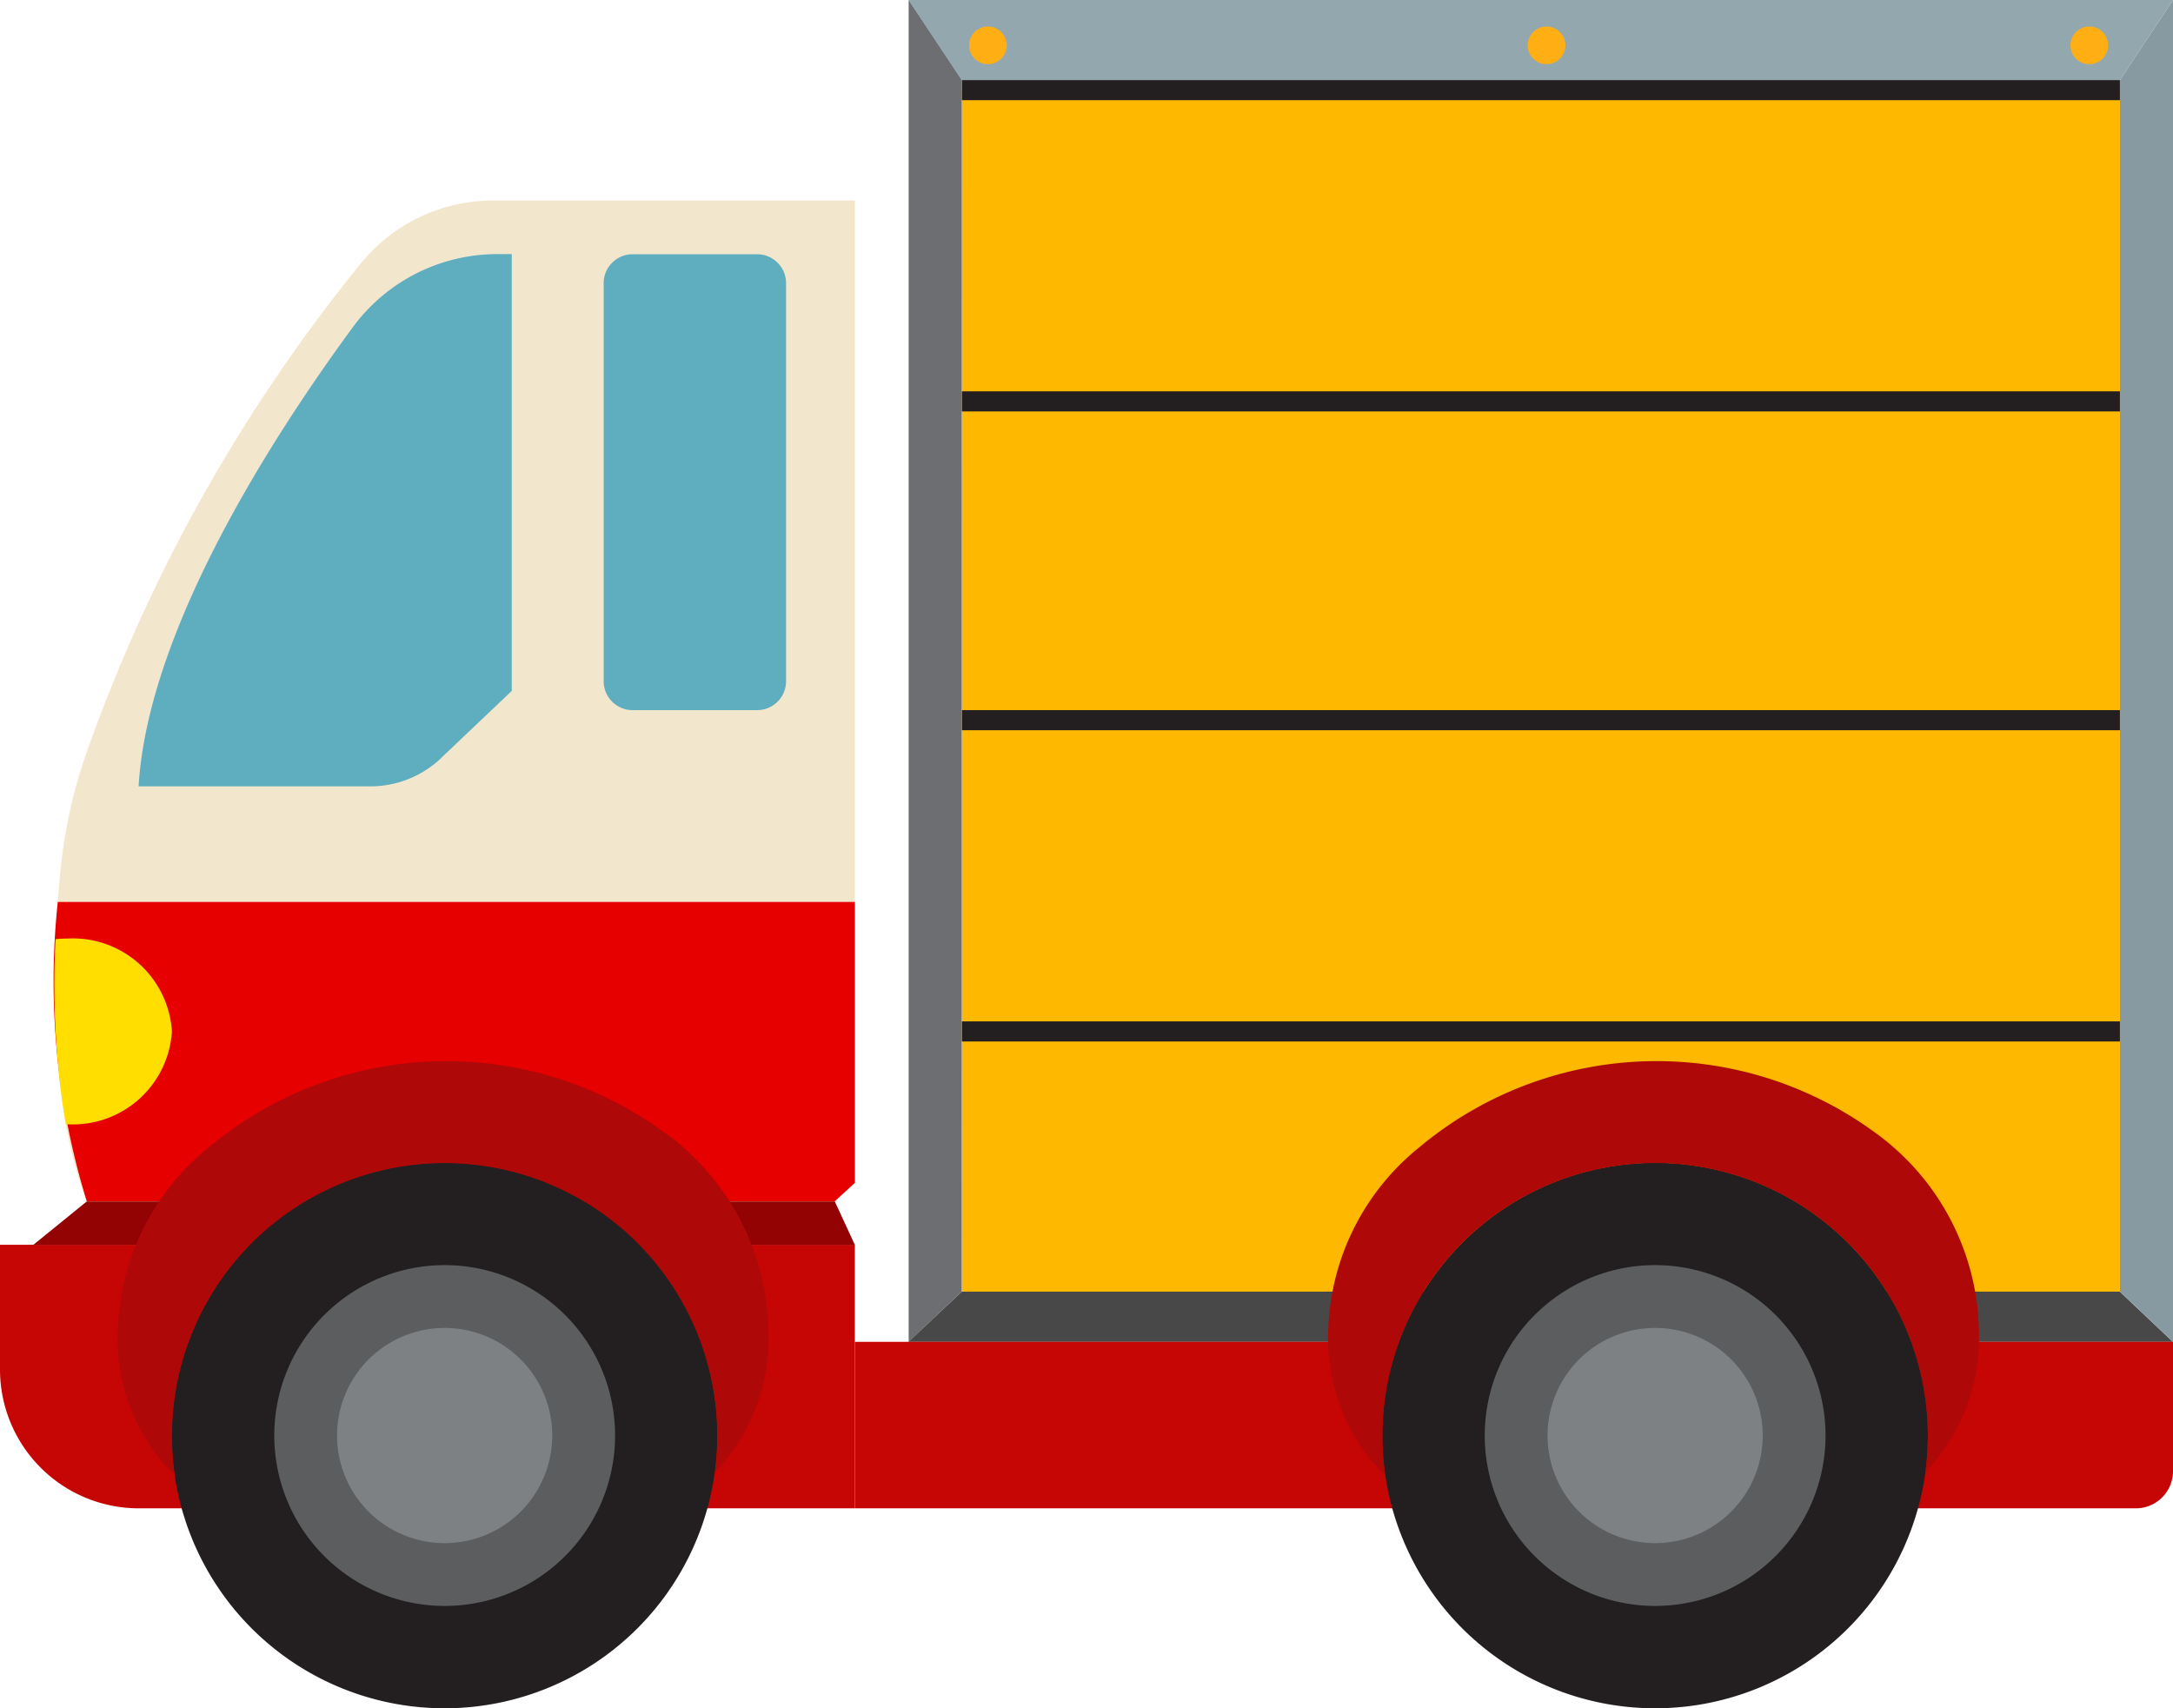 <svg id="Group_2" data-name="Group 2" xmlns="http://www.w3.org/2000/svg" xmlns:xlink="http://www.w3.org/1999/xlink" width="56.773" height="44.632" viewBox="0 0 56.773 44.632">
  <defs>
    <clipPath id="clip-path">
      <rect id="Rectangle_6" data-name="Rectangle 6" width="56.773" height="44.632" fill="none"/>
    </clipPath>
  </defs>
  <g id="Group_1" data-name="Group 1" clip-path="url(#clip-path)">
    <path id="Path_1" data-name="Path 1" d="M93.775,296.123l.525-.481V269.978H84.843a4.441,4.441,0,0,0-3.433,1.621,42.941,42.941,0,0,0-7.192,12.825,13.187,13.187,0,0,0-.663,2.973c-.221,2.117-.4,5.894.675,8.726Z" transform="translate(-71.965 -264.738)" fill="#f2e6cc"/>
    <path id="Path_2" data-name="Path 2" d="M73.477,1214.06a19.483,19.483,0,0,0,.757,7.82H93.776l.525-.481v-7.339Z" transform="translate(-71.967 -1190.495)" fill="#e60000"/>
    <rect id="Rectangle_1" data-name="Rectangle 1" width="30.254" height="31.391" transform="translate(25.132 2.355)" fill="#ffb800"/>
    <path id="Path_3" data-name="Path 3" d="M1224.5,2.093,1223.112,0h33.033l-1.387,2.092Z" transform="translate(-1199.372 0)" fill="#93a7ae"/>
    <path id="Path_4" data-name="Path 4" d="M2853.539,2.093,2854.926,0V35.057l-1.387-1.312Z" transform="translate(-2798.153 0)" fill="#879aa1"/>
    <path id="Path_5" data-name="Path 5" d="M1224.5,2.093,1223.111,0V35.057l1.387-1.312Z" transform="translate(-1199.371 0)" fill="#6d6e71"/>
    <path id="Path_6" data-name="Path 6" d="M1224.5,1738.593l-1.392,1.312h33.033l-1.387-1.312Z" transform="translate(-1199.372 -1704.847)" fill="#484849"/>
    <rect id="Rectangle_2" data-name="Rectangle 2" width="30.254" height="0.525" transform="translate(25.132 2.092)" fill="#231f20"/>
    <rect id="Rectangle_3" data-name="Rectangle 3" width="30.254" height="0.525" transform="translate(25.132 10.224)" fill="#231f20"/>
    <rect id="Rectangle_4" data-name="Rectangle 4" width="30.254" height="0.525" transform="translate(25.132 18.553)" fill="#231f20"/>
    <rect id="Rectangle_5" data-name="Rectangle 5" width="30.254" height="0.525" transform="translate(25.132 26.685)" fill="#231f20"/>
    <path id="Path_7" data-name="Path 7" d="M1304.4,36.212a.492.492,0,1,1,.492.492.492.492,0,0,1-.492-.492" transform="translate(-1279.08 -35.027)" fill="#ffaf14"/>
    <path id="Path_8" data-name="Path 8" d="M2056.416,36.212a.492.492,0,1,1,.492.492.492.492,0,0,1-.492-.492" transform="translate(-2016.502 -35.027)" fill="#ffaf14"/>
    <path id="Path_9" data-name="Path 9" d="M2786.965,36.212a.492.492,0,1,1,.492.492.492.492,0,0,1-.492-.492" transform="translate(-2732.871 -35.027)" fill="#ffaf14"/>
    <path id="Path_10" data-name="Path 10" d="M1184.135,1810.517h-33.469v-4.35h34.439v3.38a.97.97,0,0,1-.97.97" transform="translate(-1128.332 -1771.11)" fill="#c60505"/>
    <path id="Path_11" data-name="Path 11" d="M1860.76,1572.278a7.126,7.126,0,1,1,7.126,7.126,7.126,7.126,0,0,1-7.126-7.126" transform="translate(-1824.643 -1534.773)" fill="#231f20"/>
    <path id="Path_12" data-name="Path 12" d="M1998.539,1707.384a4.452,4.452,0,1,1,4.452,4.452,4.452,4.452,0,0,1-4.452-4.452" transform="translate(-1959.748 -1669.879)" fill="#5b5d5f"/>
    <path id="Path_13" data-name="Path 13" d="M2083.069,1790.272a2.811,2.811,0,1,1,2.812,2.811,2.811,2.811,0,0,1-2.812-2.811" transform="translate(-2042.637 -1752.767)" fill="#7e8184"/>
    <path id="Path_14" data-name="Path 14" d="M22.334,1682.41H3.627A3.627,3.627,0,0,1,0,1678.783v-3.259H22.334Z" transform="translate(0 -1643.003)" fill="#c60505"/>
    <path id="Path_15" data-name="Path 15" d="M44.7,1618.1l1.4-1.137H65.642l.525,1.137Z" transform="translate(-43.832 -1585.575)" fill="#930303"/>
    <path id="Path_16" data-name="Path 16" d="M76.46,1265.747a2.593,2.593,0,0,0-2.733-2.426q-.156,0-.307.015a22.09,22.09,0,0,0,.269,4.837h.038a2.593,2.593,0,0,0,2.733-2.427" transform="translate(-71.968 -1238.8)" fill="#ffde00"/>
    <path id="Path_17" data-name="Path 17" d="M816.8,353.971h-3.255a.755.755,0,0,1-.755-.755v-10.4a.755.755,0,0,1,.755-.755H816.8a.755.755,0,0,1,.755.755v10.4a.755.755,0,0,1-.755.755" transform="translate(-797.018 -335.418)" fill="#5faec0"/>
    <path id="Path_18" data-name="Path 18" d="M194.51,355.22l1.844-1.752V342.057h-.381a4.681,4.681,0,0,0-3.769,1.906c-2,2.721-5.355,7.849-5.6,12h6.052a2.692,2.692,0,0,0,1.854-.74" transform="translate(-182.983 -335.418)" fill="#5faec0"/>
    <path id="Path_19" data-name="Path 19" d="M231.4,1572.278a7.126,7.126,0,1,1,7.126,7.126,7.126,7.126,0,0,1-7.126-7.126" transform="translate(-226.912 -1534.773)" fill="#231f20"/>
    <path id="Path_20" data-name="Path 20" d="M369.182,1707.384a4.452,4.452,0,1,1,4.452,4.452,4.452,4.452,0,0,1-4.452-4.452" transform="translate(-362.016 -1669.879)" fill="#5b5d5f"/>
    <path id="Path_21" data-name="Path 21" d="M453.712,1790.272a2.811,2.811,0,1,1,2.811,2.811,2.811,2.811,0,0,1-2.811-2.811" transform="translate(-444.906 -1752.767)" fill="#7e8184"/>
    <path id="Path_22" data-name="Path 22" d="M159.915,1438.1a7.126,7.126,0,1,1,14.189.952,5.035,5.035,0,0,0,1.4-3.588,6.531,6.531,0,0,0-2.73-5.29,9.66,9.66,0,0,0-11.9.4,6.37,6.37,0,0,0-2.373,4.783,4.99,4.99,0,0,0,1.413,3.708c.025.026.051.051.076.075a7.184,7.184,0,0,1-.076-1.042" transform="translate(-155.423 -1400.594)" fill="#af0808"/>
    <path id="Path_23" data-name="Path 23" d="M1789.226,1438.1a7.126,7.126,0,1,1,14.189.952,5.034,5.034,0,0,0,1.4-3.588,6.531,6.531,0,0,0-2.73-5.29,9.66,9.66,0,0,0-11.9.4,6.37,6.37,0,0,0-2.373,4.783,4.99,4.99,0,0,0,1.413,3.708c.025.026.051.051.076.075a7.192,7.192,0,0,1-.076-1.042" transform="translate(-1753.11 -1400.594)" fill="#af0808"/>
  </g>
</svg>
